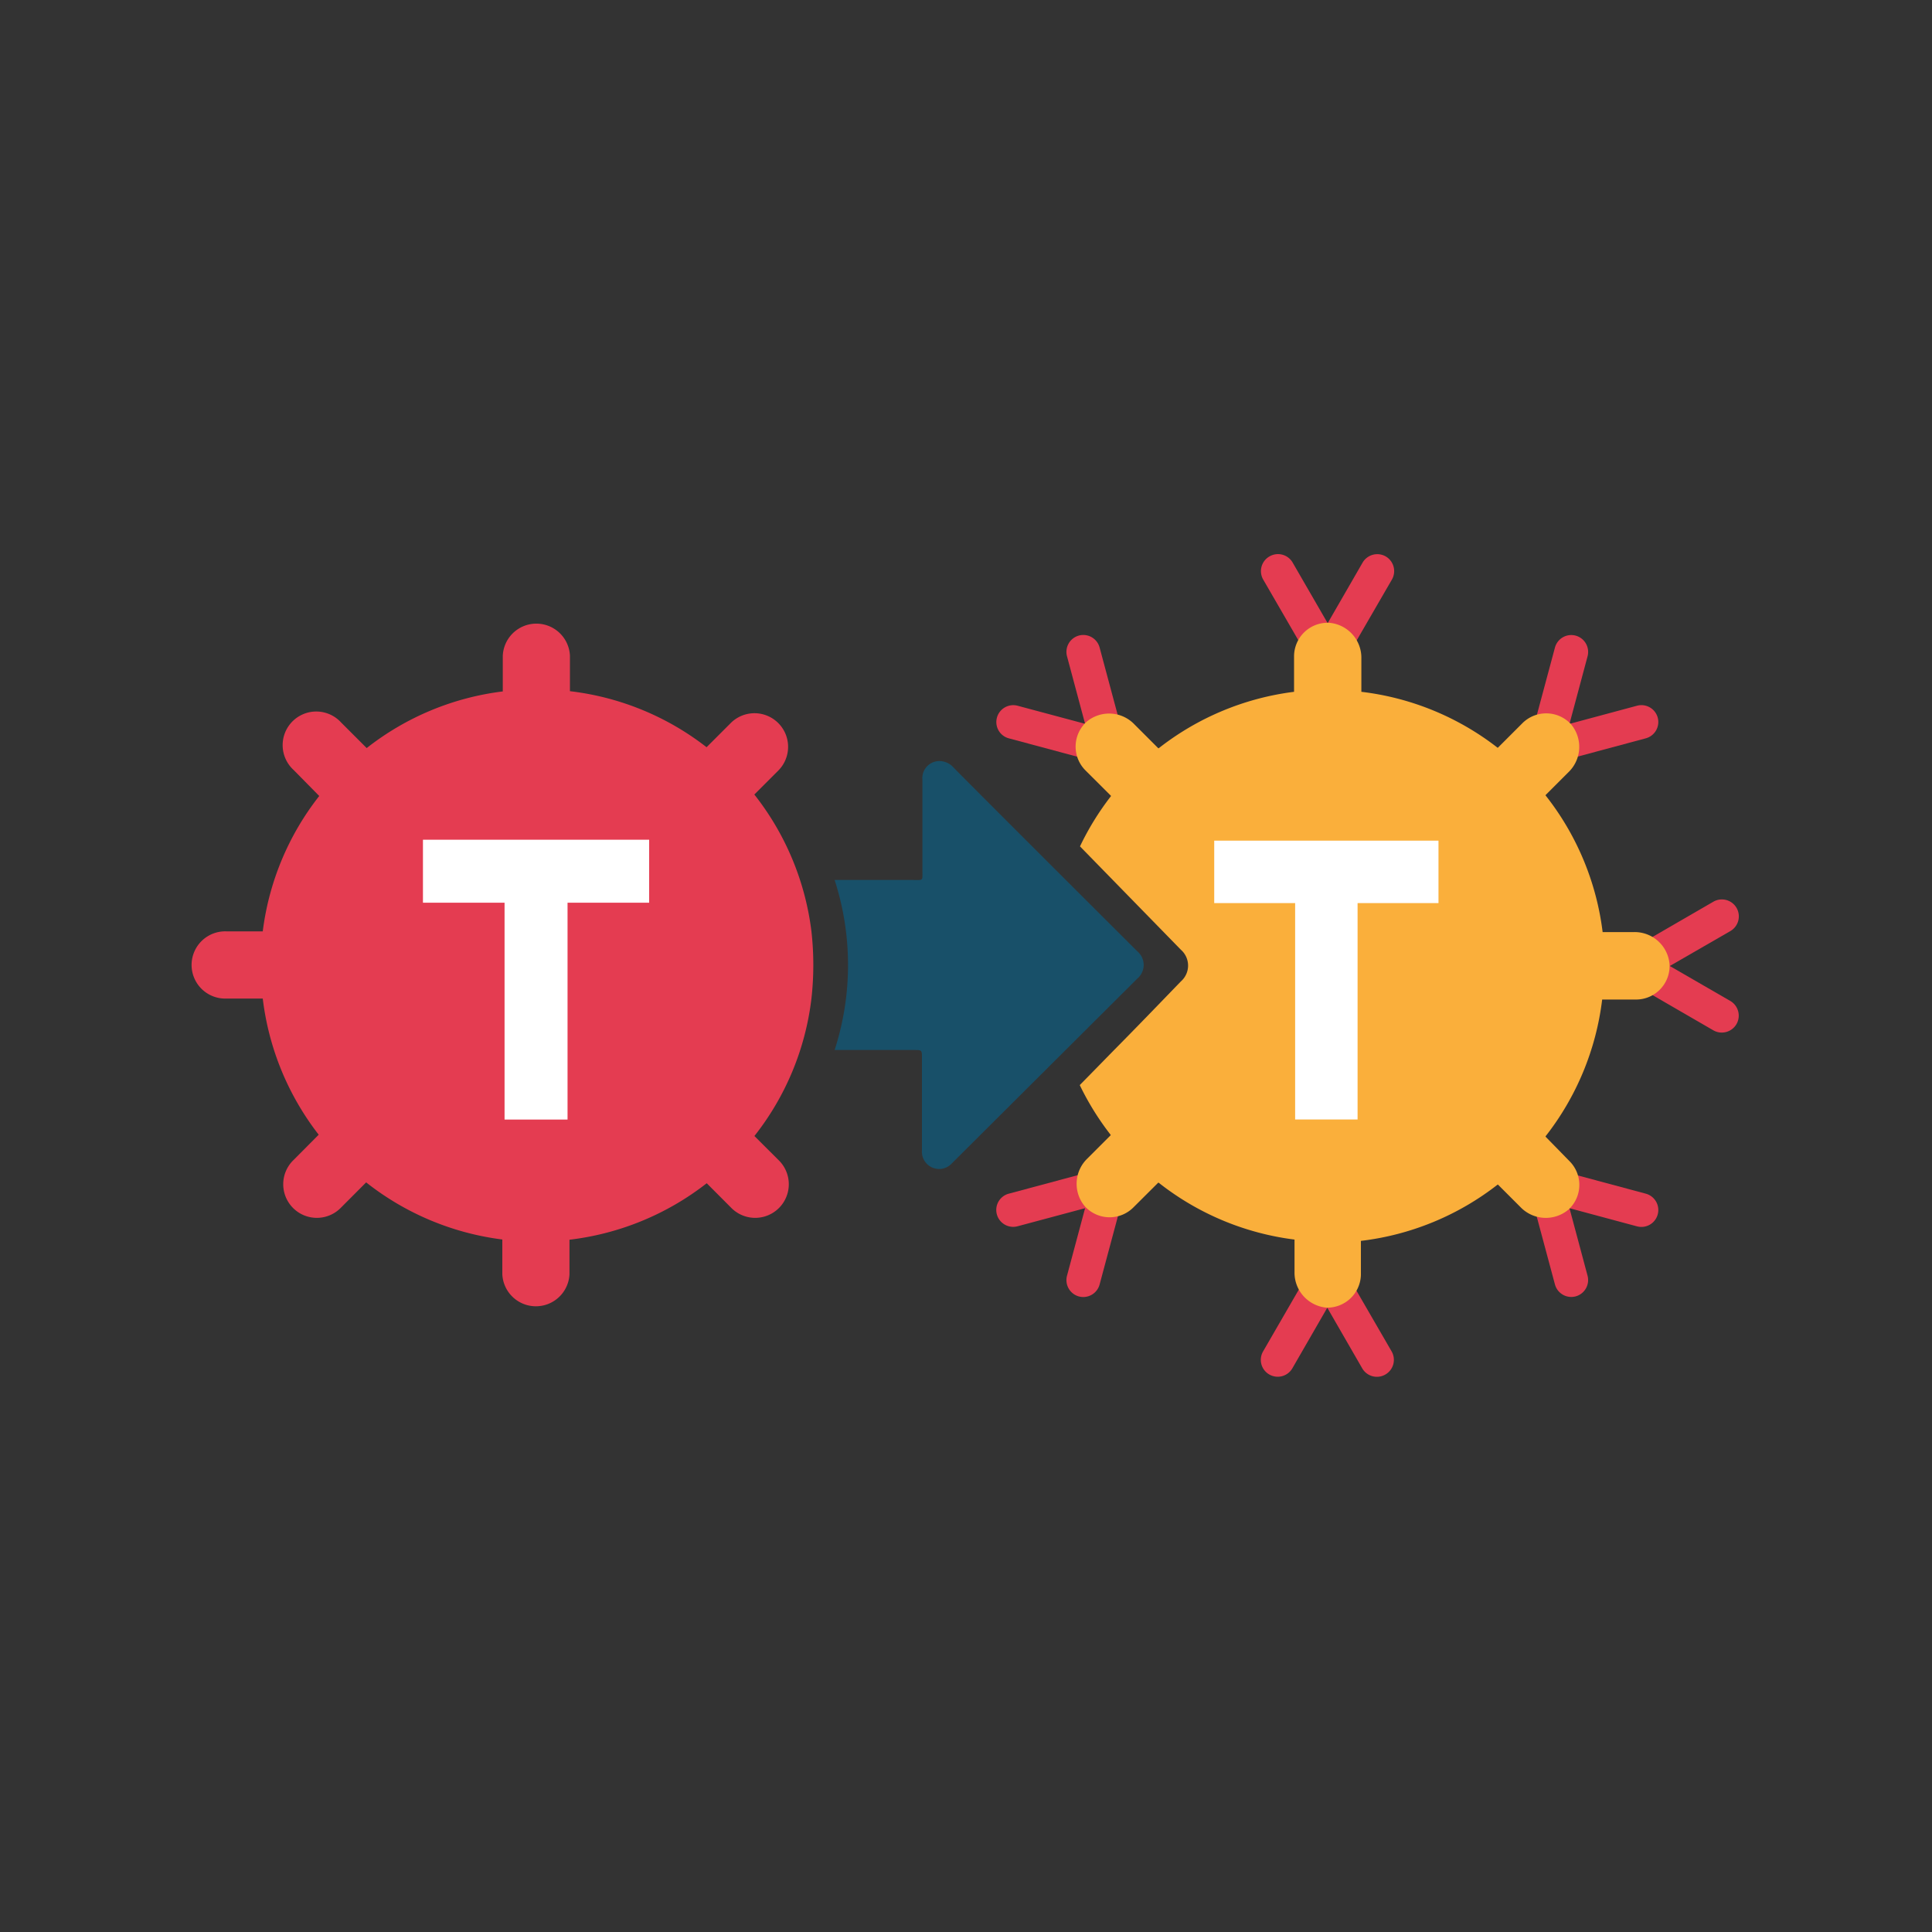 <svg xmlns="http://www.w3.org/2000/svg" viewBox="0 0 250 250"><rect x="0" y="0" width="250" height="250" fill="#333333" stroke="none"/><defs><style>.cls-1{fill:none;}.cls-2{fill:#e43c51;}.cls-3{fill:#fff;}.cls-4{fill:#faaf3b;}.cls-5{fill:#185069;}</style></defs><g id="Layer_2" data-name="Layer 2"><g id="manufacturing"><rect class="cls-1" width="250" height="250"/><path class="cls-2" d="M167.23,177.06l4.52-7.84,4.52,7.84a2.19,2.19,0,0,0,3,.8h0a2.19,2.19,0,0,0,.8-3l-5.79-10-2.52-4.36-2.53,4.36-5.78,10a2.18,2.18,0,0,0,.8,3h0A2.19,2.19,0,0,0,167.23,177.06Z"/><path class="cls-2" d="M176.32,72.8l-4.52,7.84-4.53-7.84a2.19,2.19,0,0,0-3-.8h0a2.19,2.19,0,0,0-.81,3l5.79,10,2.53,4.37L174.32,85l5.79-10a2.2,2.2,0,0,0-.8-3h0A2.2,2.2,0,0,0,176.32,72.8Z"/><path class="cls-2" d="M105,120.52a35.62,35.62,0,0,0-7.39-17.71l3.17-3.17a4.35,4.35,0,0,0-6.15-6.15l-3.2,3.2a35.5,35.5,0,0,0-17.68-7.25v-4.6a4.35,4.35,0,0,0-8.69,0v4.63A35.5,35.5,0,0,0,47.45,96.8l-3.31-3.31A4.35,4.35,0,1,0,38,99.64L41.31,103A35.47,35.47,0,0,0,34,120.52H29.35a4.35,4.35,0,1,0,0,8.69H34a35.63,35.63,0,0,0,7.24,17.62L38,150.09a4.35,4.35,0,1,0,6.15,6.15L47.38,153A35.59,35.59,0,0,0,65,160.39v4.5a4.35,4.35,0,0,0,8.69,0v-4.47a35.63,35.63,0,0,0,17.76-7.31l3.12,3.13a4.35,4.35,0,1,0,6.15-6.15L97.62,147A35.43,35.43,0,0,0,105,129.21,39.08,39.08,0,0,0,105,120.52Z"/><polygon class="cls-3" points="54.73 108.66 54.73 116.81 65.29 116.81 65.29 144.87 73.44 144.87 73.44 116.81 84 116.81 84 108.66 54.73 108.66"/><path class="cls-2" d="M138.07,165.08l2.34-8.74-8.74,2.34a2.19,2.19,0,0,1-2.68-1.55h0a2.18,2.18,0,0,1,1.55-2.67l11.18-3,4.87-1.3-1.3,4.87-3,11.18a2.19,2.19,0,0,1-2.68,1.55h0A2.19,2.19,0,0,1,138.07,165.08Z"/><path class="cls-2" d="M131.67,91.32l8.74,2.34-2.34-8.74a2.19,2.19,0,0,1,1.54-2.68h0a2.19,2.19,0,0,1,2.68,1.55l3,11.18,1.3,4.87-4.87-1.3-11.18-3A2.18,2.18,0,0,1,129,92.87h0A2.19,2.19,0,0,1,131.67,91.32Z"/><path class="cls-2" d="M205.43,165.08l-2.34-8.74,8.74,2.35a2.19,2.19,0,0,0,2.68-1.55h0a2.19,2.19,0,0,0-1.55-2.68l-11.18-3-4.87-1.31,1.3,4.88,3,11.18a2.19,2.19,0,0,0,2.68,1.54h0A2.19,2.19,0,0,0,205.43,165.08Z"/><path class="cls-2" d="M211.83,91.32l-8.74,2.35,2.34-8.74a2.19,2.19,0,0,0-1.54-2.68h0a2.19,2.19,0,0,0-2.68,1.54l-3,11.18-1.3,4.88,4.87-1.31,11.18-3a2.19,2.19,0,0,0,1.55-2.68h0A2.19,2.19,0,0,0,211.83,91.32Z"/><path class="cls-2" d="M223.91,129.53,216.07,125l7.84-4.52a2.2,2.2,0,0,0,.8-3h0a2.2,2.2,0,0,0-3-.8l-10,5.79L207.33,125l4.37,2.53,10,5.79a2.2,2.2,0,0,0,3-.8h0A2.2,2.2,0,0,0,223.91,129.53Z"/><path class="cls-4" d="M211.49,120.61h-4.11a0,0,0,0,1,0,0A35.57,35.57,0,0,0,200,102.93a0,0,0,0,1,0-.05l2.95-2.95a4.55,4.55,0,0,0,.34-6.21,4.36,4.36,0,0,0-6.29-.14l-3.17,3.17a0,0,0,0,1-.05,0,35.53,35.53,0,0,0-17.62-7.23s0,0,0,0V85.22A4.54,4.54,0,0,0,172,80.59a4.35,4.35,0,0,0-4.55,4.34v4.59s0,0,0,0a35.57,35.57,0,0,0-17.51,7.3s0,0-.06,0l-3.08-3.08a4.53,4.53,0,0,0-6.2-.34,4.35,4.35,0,0,0-.14,6.29l3.29,3.28a.06.06,0,0,1,0,.06,35.65,35.65,0,0,0-4,6.49l13.06,13.38a2.72,2.72,0,0,1,0,4.09c-2.9,3-5.79,6-8.7,8.94-1.46,1.49-2.93,3-4.39,4.48a35.91,35.91,0,0,0,4,6.44,0,0,0,0,1,0,.05l-3,3a4.53,4.53,0,0,0-.34,6.2,4.34,4.34,0,0,0,6.28.14l3.21-3.2a0,0,0,0,1,.06,0,35.53,35.53,0,0,0,17.58,7.36s0,0,0,0v4.18a4.55,4.55,0,0,0,4.15,4.63A4.36,4.36,0,0,0,176.1,165v-4.43s0,0,0,0a35.58,35.58,0,0,0,17.69-7.28h.05l2.9,2.9a4.55,4.55,0,0,0,6.21.34,4.34,4.34,0,0,0,.14-6.28L200,147.09s0,0,0-.06a35.63,35.63,0,0,0,7.32-17.69,0,0,0,0,1,0,0h4.38a4.34,4.34,0,0,0,4.34-4.54A4.53,4.53,0,0,0,211.49,120.61Z"/><path class="cls-3" d="M157.12,108.78v8.08a0,0,0,0,0,0,0h10.47a0,0,0,0,1,0,0v28a0,0,0,0,0,0,0h8.08a0,0,0,0,0,0,0v-28a0,0,0,0,1,0,0h10.47a0,0,0,0,0,0,0v-8.08a0,0,0,0,0,0,0H157.16A0,0,0,0,0,157.12,108.78Z"/><path class="cls-5" d="M147.16,123.09c-4.22-4.21-20.06-20-23.76-23.76a2.47,2.47,0,0,0-1.91-.85,2.21,2.21,0,0,0-2.13,2.43c0,3.93,0,7.86,0,11.79,0,1.3.14,1.17-1.14,1.17H108a35.74,35.74,0,0,1,0,22H118.3c1,0,1,0,1,1.08,0,4,0,7.95,0,11.92a2.23,2.23,0,0,0,3.87,1.67l24-23.91A2.31,2.31,0,0,0,147.16,123.09Z"/></g></g></svg>